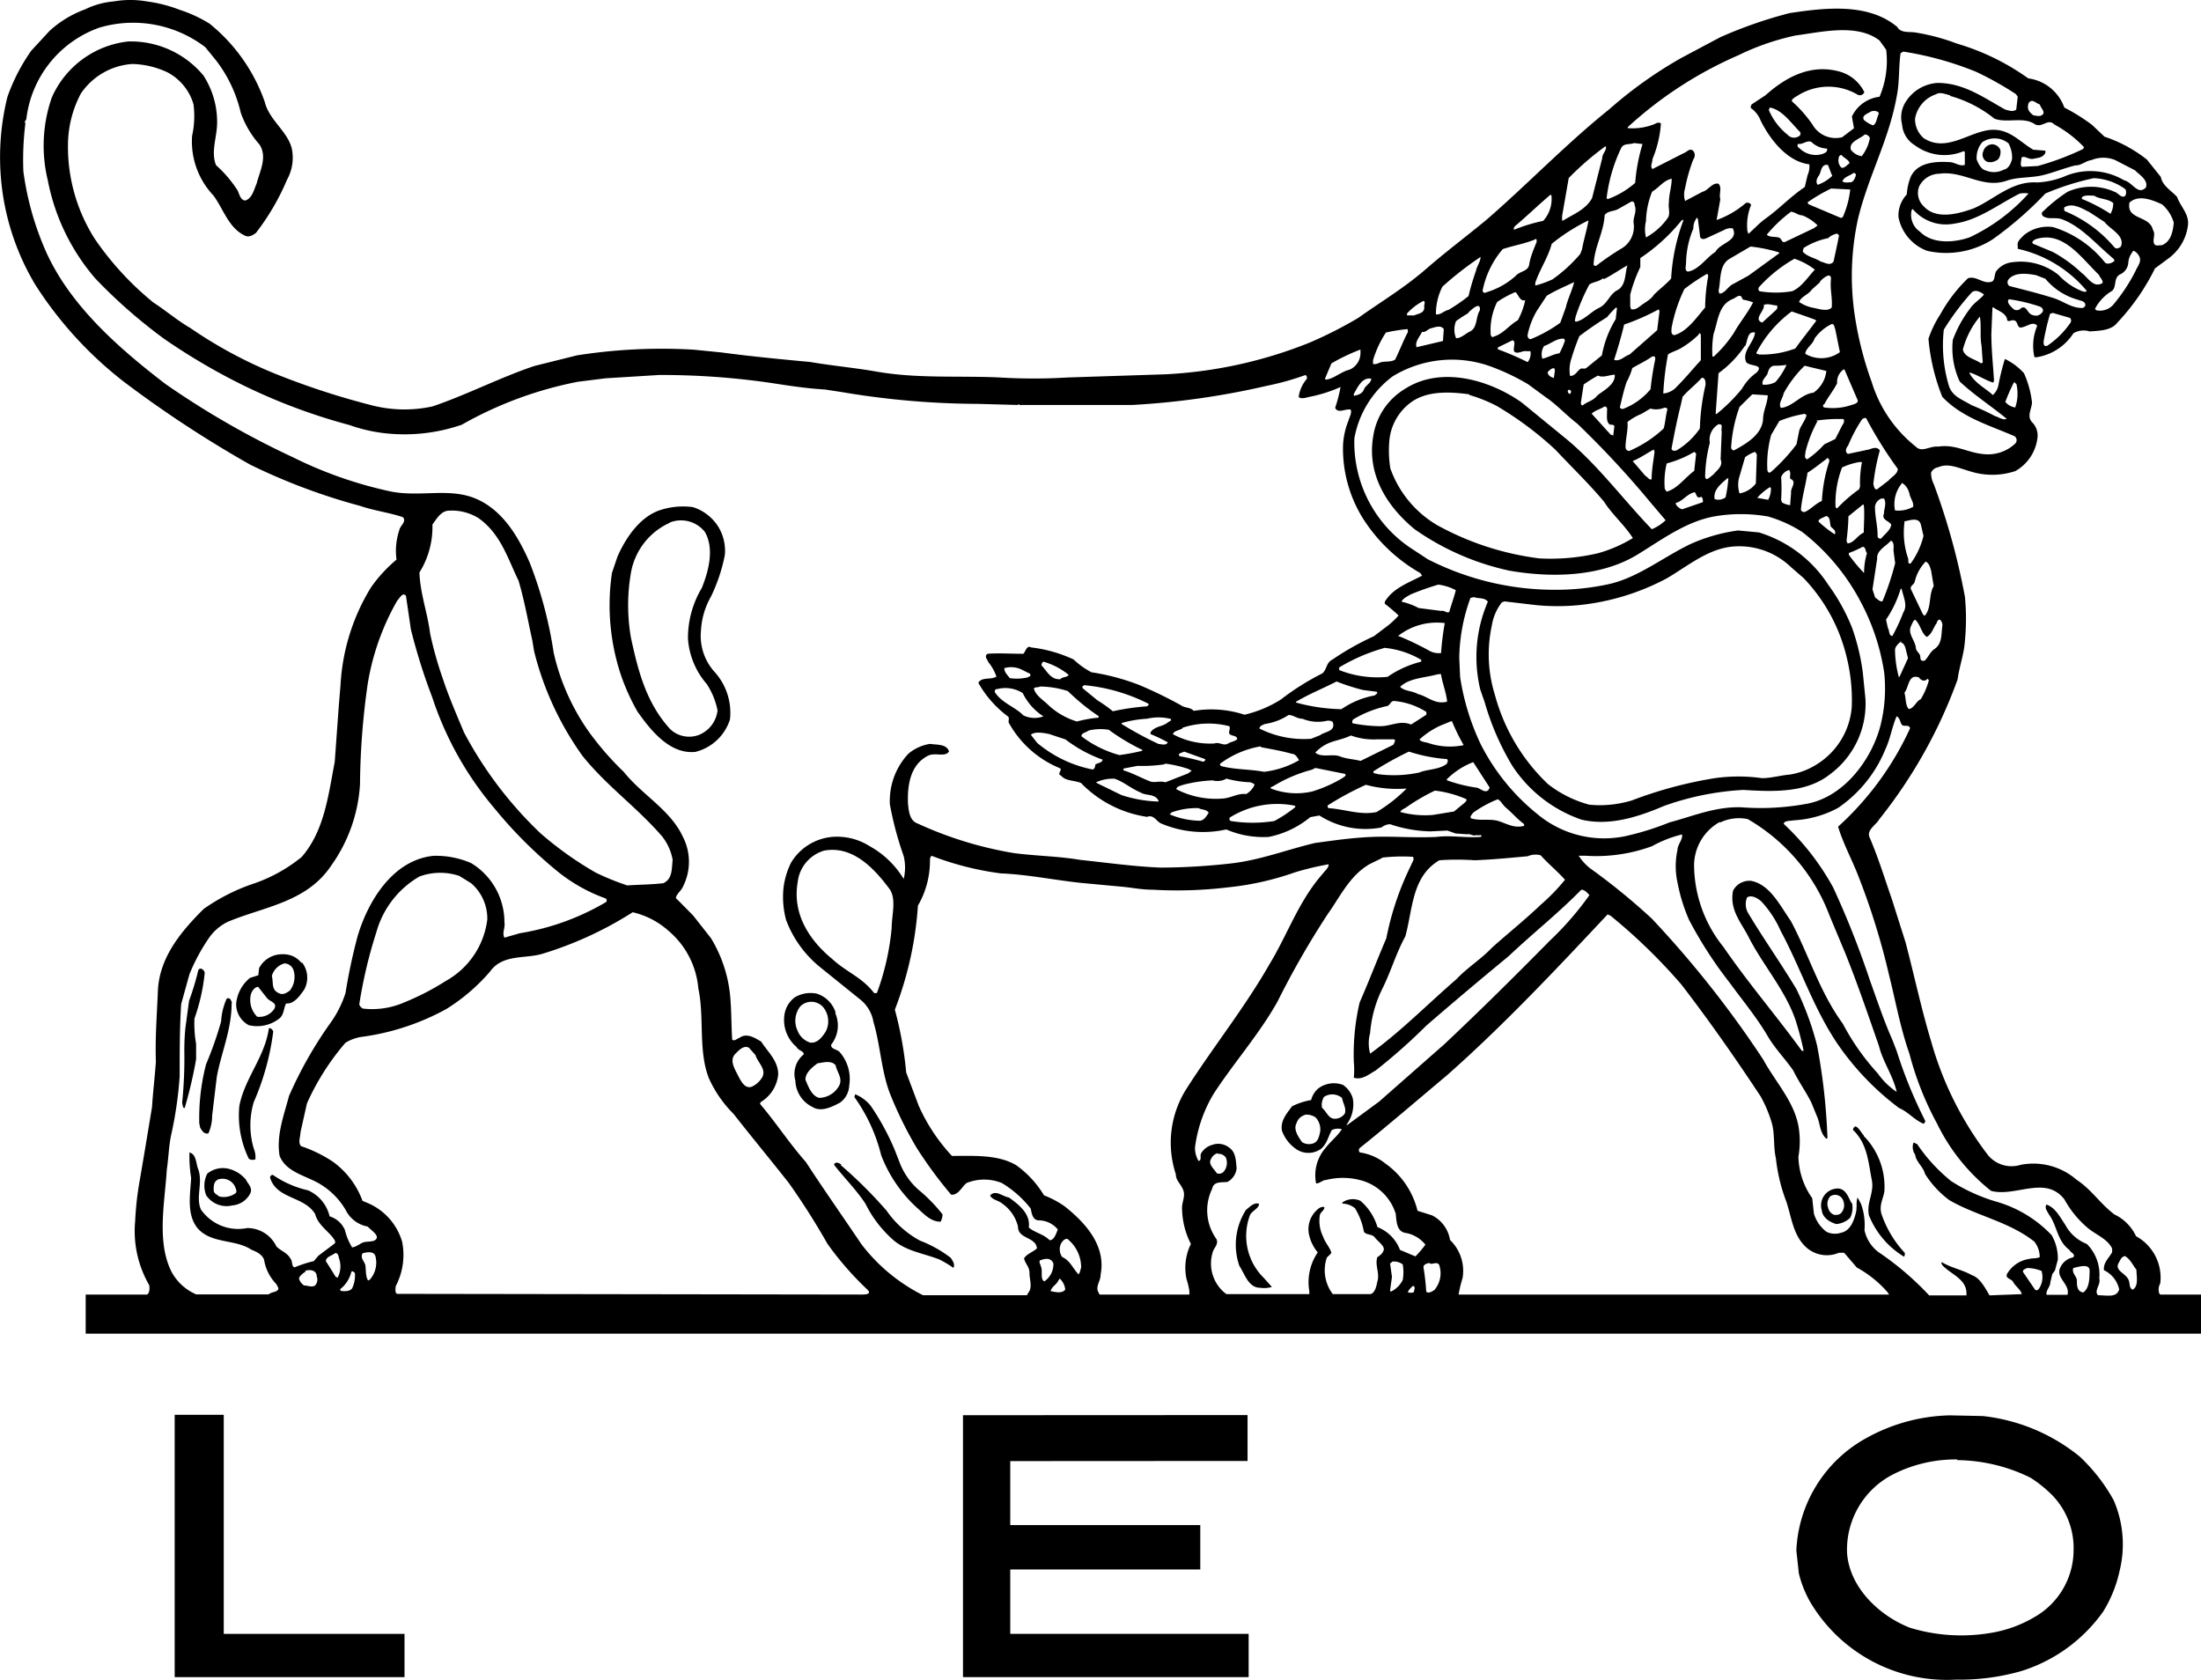 <svg xmlns="http://www.w3.org/2000/svg" class="logo-short" viewBox="0 0 159.26 121.53"><g id="Layer_2" data-name="Layer 2"><g id="Layer_1-2" data-name="Layer 1"><path d="M147.78,6.6c0,.06-.06,0-.06,0l.06-.14c0,.07.07.14,0,.14"/><path d="M144.74,10.84c.06.33-.07.72-.33.79a.79.79,0,0,1-.66.06.57.57,0,0,1-.25-.72.7.7,0,0,1,.65-.53.66.66,0,0,1,.59.4"/><path d="M52,38.15a3.36,3.36,0,0,1,.45,2,12.38,12.38,0,0,1-1,3,5.59,5.59,0,0,0-.73,2.48,3.89,3.89,0,0,0,1,3,4.4,4.4,0,0,1,1.1,3.42,3.51,3.51,0,0,1-2.51,2.35c-1.84.18-3.2-1.53-4.18-2.91a15.74,15.74,0,0,1-1.17-2.56,16,16,0,0,1-.68-7.48l.4-1.18c.6-1.37,1.66-2.94,3.17-3.39a5.33,5.33,0,0,1,2.29-.19A3.38,3.38,0,0,1,52,38.15m-3.51-.34a4.89,4.89,0,0,0-2.84,3.65,13.77,13.77,0,0,0,0,4.66c.51,2.36,1.09,4.72,2.85,6.64a2,2,0,0,0,2.1.4,2.18,2.18,0,0,0,1.32-1.76,5.36,5.36,0,0,0-.78-1.91,5.58,5.58,0,0,1-1.36-3.28,7.06,7.06,0,0,1,1-3.67c.47-1.17.94-2.82.22-4.06a2.2,2.2,0,0,0-2.55-.67"/><path d="M14.81,70.42a14,14,0,0,1-.74,3.27,8.46,8.46,0,0,0,.12,1.84v1.11a32.87,32.87,0,0,1-.81,3.47c0,.07-.06.07-.13,0l-.07-.32a31.77,31.77,0,0,0,.16-3.55,16.71,16.71,0,0,1,.07-1.83l.27-2a19.9,19.9,0,0,0,.67-2.22c.13-.26.46,0,.46.2"/><path d="M21.83,69.6a1.8,1.8,0,0,1,.18,2c-.33.46-.72,1.05-1.31,1-.2.4-.14.85-.53,1.12a2.59,2.59,0,0,1-2.17.45,1.71,1.71,0,0,1-.91-1.58,2.73,2.73,0,0,1,1-1.84l.6-.19.06-.52a1.88,1.88,0,0,1,1.72-1,1.64,1.64,0,0,1,1.37.66m-1.25,0a1.31,1.31,0,0,0-.92.91c.13.47-.07,1,.52,1.25.26.14.52,0,.78-.19a1.62,1.62,0,0,0,.28-1.44.72.72,0,0,0-.66-.53m-1.91,1.7c-.26,0-.46.32-.52.52a1.71,1.71,0,0,0,.45,1.64A1.29,1.29,0,0,0,19.84,73c.27-.46-.32-.53-.52-.79Z"/><path d="M16.76,72.59c0,1.9-.74,3.54-1.07,5.3l-.34,2.82A3.17,3.17,0,0,1,15.08,82c-.33.07-.46-.2-.59-.4l-.07-.32A15.43,15.43,0,0,1,14.91,77,25.83,25.83,0,0,0,16,73.9a4.59,4.59,0,0,1,.4-1.64c.2-.13.33.07.39.33"/><path d="M19.77,74.64a18.53,18.53,0,0,1-1.41,5.1,5.88,5.88,0,0,0,0,3.35,1.66,1.66,0,0,1,.12.79c-.19.06-.45.06-.52-.14A7.14,7.14,0,0,1,17.32,80c.4-2,1.79-3.46,2.12-5.5,0-.26.33,0,.33.14"/><path d="M60.43,73.28a2.23,2.23,0,0,1-.28,2.29c-.07.33.39.33.59.53a2.94,2.94,0,0,1,.71,2.43,1.61,1.61,0,0,1-.66,1.24c-.6.32-1.38.71-2,.32a2.2,2.2,0,0,1-1.24-1.91,1.82,1.82,0,0,1,.61-1.9c0-.26-.4-.26-.52-.53a2.55,2.55,0,0,1-.85-2.49,1.9,1.9,0,0,1,.73-1.11,2.23,2.23,0,0,1,1.58-.26,2.09,2.09,0,0,1,1.37,1.39m-2.56-.47a1.68,1.68,0,0,0-.2,1.76,1.45,1.45,0,0,0,.91.86c.52.07.86-.39,1.12-.78a1.62,1.62,0,0,0-.12-1.71,1.13,1.13,0,0,0-1.71-.13m1.23,4.13c-.34.26-.86.65-.86,1.17.19.47.45,1.19,1,1.32a1.69,1.69,0,0,0,1.45-.9c.26-.53-.19-1-.26-1.45-.32-.4-.92-.2-1.37-.14"/><path d="M63,80a17.73,17.73,0,0,1,1.75,3.22l.39,1a5,5,0,0,0,1.49,2,11.52,11.52,0,0,1,1.57,1.64,1.18,1.18,0,0,1-.14.53c-.71,0-1.17-.53-1.7-1a10,10,0,0,1-2.6-3.81,12.25,12.25,0,0,0-1.94-4.21l.06-.2A2.79,2.79,0,0,1,63,80"/><path d="M134.86,82.19a5.23,5.23,0,0,1,1.49,4c-.07.52-.4,1-.21,1.64a7.78,7.78,0,0,0,1.69,2.82c0,.13,0,.2-.06.27a6.17,6.17,0,0,1-2.54-3c-.19-.91.4-1.63.21-2.55-.26-1.32-.32-2.63-1.36-3.62a.28.28,0,0,1,.19-.26c.27.14.4.46.59.66"/><path d="M60.83,84.29a32.34,32.34,0,0,1,3.32,3.3,7,7,0,0,0,2.42,2.17A8.83,8.83,0,0,1,68.79,91c.13.2.33.46.2.73a8.74,8.74,0,0,0-1-.6c-1.18-.47-2.49-.6-3.47-1.52a8.51,8.51,0,0,1-1.89-2.51c-.65-1-1.56-1.9-2.28-2.83.07-.26.4-.13.53,0"/><path d="M17.81,85.38c.13.27.46.53.32.92a1.6,1.6,0,0,1-1.31.91,1.78,1.78,0,0,1-1.9-.73A1.91,1.91,0,0,1,15,84.91a1.79,1.79,0,0,1,1.65-.32,2.36,2.36,0,0,1,1.17.79m-2.1,0c-.26.13-.26.46-.26.72s.26.33.39.46A1.44,1.44,0,0,0,17,86.36c.2-.13.07-.33,0-.52a1,1,0,0,0-1.31-.47"/><path d="M134,87a1.62,1.62,0,0,1-.13,1.11,1.65,1.65,0,0,1-1,.45c-.46-.13-1-.46-1.05-1A1.22,1.22,0,0,1,132.81,86c.72-.12.92.6,1.17,1.06m-1.57-.47a.79.79,0,0,0-.13.79.71.71,0,0,0,.45.52c.2,0,.4,0,.53-.19a.83.83,0,0,0,.13-.79.62.62,0,0,0-1-.33"/><path d="M91.1,87.14c-.06.33-.52.46-.66.79a4.26,4.26,0,0,0,1,4.52l.59.66a2,2,0,0,1-.85.06c-.85,0-1.11-1-1.5-1.58a4.67,4.67,0,0,1,.48-4.06c.27-.2.53-.53.92-.45Z"/><path d="M159.26,96.49H6.2V93.66h4.45c.2-.13.19-.58.13-.71a7.8,7.8,0,0,1-1-4.6,22.34,22.34,0,0,1,.34-3l.34-2L11,80.1c.07-1.11.2-2.16.28-3.28-.06-1.77.08-3.47.15-5.24.15-2.36,1.67-4.19,3.31-5.82A14.18,14.18,0,0,1,18.14,64a11.26,11.26,0,0,0,3.69-2c1.64-1.89,1.92-4.44,2.39-6.87l.29-4,.13-1.57a15,15,0,0,1,2.21-7.07,10.3,10.3,0,0,1,1.84-2,4.76,4.76,0,0,1,.21-2.16c.07-.32.53-.58.26-.91-1-.34-2.09-.47-3.07-.81a43.87,43.87,0,0,1-8-3,82.55,82.55,0,0,1-9.14-6,27.87,27.87,0,0,1-6.39-7A17.9,17.9,0,0,1,.24,14.28,18.11,18.11,0,0,1,.54,7,13.74,13.74,0,0,1,2.26,3.67L3.58,2.24A7.71,7.71,0,0,1,6.15.68,5.85,5.85,0,0,1,8.25.1a6.92,6.92,0,0,1,2.36,0A10.33,10.33,0,0,1,13,.71a9.8,9.8,0,0,1,2.16,1,12.62,12.62,0,0,1,4,5.67c.32,1.31,1.63,2.1,1.95,3.35A3.27,3.27,0,0,1,20.77,13a17.25,17.25,0,0,1-2.25,3.85c-.26.2-.53.33-.79.2-1.18-.54-1.56-1.92-2.28-2.9A5.68,5.68,0,0,1,13.9,9.83,6.56,6.56,0,0,0,14,7.54a3.82,3.82,0,0,0-1.89-2.31,6.25,6.25,0,0,0-2.55-.6A4.88,4.88,0,0,0,5.85,6.77a8,8,0,0,0-.93,3.6,12.41,12.41,0,0,0,1.93,6.9,21.79,21.79,0,0,0,4.24,4.61c.91.59,1.76,1.32,2.68,1.85a32.19,32.19,0,0,0,6.47,3.44,55.45,55.45,0,0,0,6.61,2.14,9.47,9.47,0,0,0,4.46.09c2.49-.85,4.86-2.08,7.35-2.92l3.09-.77a39.41,39.41,0,0,1,8.46-.41l2,.2c2.09.28,4.26.49,6.42.69,1.57.27,3.14.41,4.71.68,3,.54,6,.3,9,.44a40.38,40.38,0,0,0,4.92,0l7.08-.23a32.21,32.21,0,0,0,10.44-2.3A29.81,29.81,0,0,0,98.28,23c1.64-1.17,3.29-2.14,4.87-3.51s3-2.42,4.41-3.59c3-2.6,5.74-5.47,8.89-8a30.78,30.78,0,0,1,5.21-3.71l2.82-1.5a32.34,32.34,0,0,1,5-1.74c2.56-.39,5.71-.76,7.8,1,.26.46.85.33,1.31.4a15.34,15.34,0,0,1,3,.8,17.24,17.24,0,0,1,5.17,2.52,3.22,3.22,0,0,1,2.61,2.11,14.2,14.2,0,0,1,2,1.25l.91.86a10,10,0,0,1,3.07,1.66l1,1.25c.13.66.78,1,1.18,1.45.25.72.91,1.25.78,2.1a3.5,3.5,0,0,1-1.33,2.29l-1.05.78a16,16,0,0,1-2.72,3.92c-.45.59-1.31.58-2,.64a1.46,1.46,0,0,0-1.18.13,3.88,3.88,0,0,1-2.77,1.75l-.06-.06a3.69,3.69,0,0,1,.21-2.23c-.33-.39-.79.13-1.25.13-.26-.13-.13-.53-.52-.53-.13,0-.33.13-.4,0-.06-.53-.65-.66-1-.93h-.07l-.08,1.9c0,1.12.12,2.24.19,3.35a.22.22,0,0,1-.07.19c-.59-.19-1.18-.59-1.7-.73V27c.39.73,1.11,1.05,1.69,1.58a1.28,1.28,0,0,0,.4-.71,17.57,17.57,0,0,1,.47-1.9A4.45,4.45,0,0,1,146.45,27a7.08,7.08,0,0,1,.58,2.1c0,.46-.4,1,0,1.44a1.35,1.35,0,0,1,.39,1.19,3.19,3.19,0,0,1-1.59,2.35,5.29,5.29,0,0,1-3.34,0c-.72-.2-1.51-.6-2.23-.28a.7.7,0,0,0-.53.39,1.81,1.81,0,0,0,.2.85,49.29,49.29,0,0,1,2.25,8.15,16.4,16.4,0,0,1,0,3.14c-.06,1-.4,1.84-.53,2.82A35.58,35.58,0,0,1,136,59.25c-.27.46-.93.78-.73,1.31.65,1.51,1.1,3,1.61,4.46l1,3.15c.64,2.43,1.15,4.86,1.87,7.23a24.31,24.31,0,0,0,4.08,8.15,2.2,2.2,0,0,0,2.36.73,4.76,4.76,0,0,1,4.06,1.07c1.11.73,1.69,1.72,2.74,2.51a3.3,3.3,0,0,1,1.57,1.58,3.41,3.41,0,0,1,1.75,3.42.89.89,0,0,0-.07.72l.07.08h3ZM136,2.93c-1.63-1.25-4.19-.61-6.09-.36A18,18,0,0,0,125.78,4a28.73,28.73,0,0,0-8,5.2v.07a4.24,4.24,0,0,0,2-.32c.07-.06.33-.13.4,0a8.14,8.14,0,0,1-.61,2.56c0,.26-.19.52,0,.72l2.3-1.17c.2-.06.4-.39.66-.13a.49.49,0,0,1,0,.59,11.84,11.84,0,0,0-.6,2.1,1.52,1.52,0,0,0,0,.92l1.25-.66c.46-.12.72-.71,1.18-.58.26.33,0,.72.12,1.12l-.27,1.5a6.71,6.71,0,0,0,2.11-1.23.31.31,0,0,1,.39.13,3.84,3.84,0,0,0-.27,1.9l.07.2c.39-.33.78-.78,1.25-1.11,1-.72,1.77-1.56,2.83-2.28l.2-.85a1.55,1.55,0,0,0,.13-.79c-1.63-.2-2.87-1.85-3.52-3.16a2,2,0,0,0-.72-.92.45.45,0,0,1,.07-.26l1-.66c1.38-1.23,3.16-2.27,5.25-1.74a2.83,2.83,0,0,1,1.9,1.52.35.35,0,0,1-.47.19,4.15,4.15,0,0,0-4.26,0c-.19.13-.52.26-.52.46A9.44,9.44,0,0,1,131.14,9a1.93,1.93,0,0,0,2.15.93l.86-.65L134,8.43A2.54,2.54,0,0,1,136,7a6.62,6.62,0,0,0,.48-3.4ZM14.85,3.41A8.6,8.6,0,0,0,7.19,2,8,8,0,0,0,1.91,8.58c0,.14-.2.2-.07.33a21.34,21.34,0,0,0-.15,3.48,21.25,21.25,0,0,0,1.48,5.45c1.69,4.07,5.28,7.24,8.8,9.94a61.79,61.79,0,0,0,9.22,5.3,30,30,0,0,0,7,2.46c2.16.47,4.33-.3,6.29.56s3.07,2.83,3.85,4.61a30.07,30.07,0,0,1,1.73,6.5A16,16,0,0,0,42.65,53a21.38,21.38,0,0,0,2.48,2.84c1.37,1.71,3.4,2.76,4.3,4.74a3.94,3.94,0,0,1,0,3.54c-.13.33-.46.52-.53.85l1.24,1.25,1.3,1.65a9.84,9.84,0,0,1,1.42,4.52c.07.93.06,1.91.12,2.83.19.13.33-.07.52-.13.53-.39,1.12,0,1.58.27.45.72,1.23,1.38,1.23,2.37a2.62,2.62,0,0,1-1.26,2l-.06.13c1.17,1.38,2.15,2.89,3.32,4.21,1.3,2,2.67,3.94,4,5.92a12.81,12.81,0,0,0,4.48,3.72h7.51l.19-.31c.19-.39,0-.85,0-1.31s-.32-.66-.39-1.05c.2-.33.66-.46.93-.72-.07-.85-1.38-.66-1.37-1.58a2.84,2.84,0,0,0-1.11-1.64c-.32-.27-.72-.27-.91-.6.39-.46.91.07,1.37.14.72.52,1.57,1.18,1.43,2.17.46.39,1.05.46,1.51.92.32,0,.46-.45.59-.78a1.81,1.81,0,0,0-1.37-.66c-.46,0-.52-.53-.59-.85a7.65,7.65,0,0,0-2.09-1.85,3.41,3.41,0,0,0-2.55,0c-.33.25-.6.91-1.12.84A30.54,30.54,0,0,1,66.3,83a28.15,28.15,0,0,1-1.88-3.82c-.65-1.64-.71-3.54-1.22-5.25a2.64,2.64,0,0,0-.91-1.58l-2.94-2.37a8,8,0,0,1-2.47-3.42,6.41,6.41,0,0,1-.19-2.3,5.7,5.7,0,0,1,.54-1.83,3.87,3.87,0,0,1,3.68-1.88,4.36,4.36,0,0,1,2,.66,6.66,6.66,0,0,1,2.48,2.38,3.54,3.54,0,0,0,0-1.65,24.41,24.41,0,0,1-1-3.74,5,5,0,0,1,1.33-3.66,3.15,3.15,0,0,1,1.58-.72c.52.08,1.18,0,1.37.54-.26.45-1,.06-1.51.31-1.31.66-1.51,2.16-1.46,3.47.06.6.13,1.25.72,1.45a27.3,27.3,0,0,0,6.94,2.13c1.57.21,3.2.22,4.78.49,2,.21,3.87.48,5.83.56a46.34,46.34,0,0,0,5.18-.31c2.1-.25,4-1,6-1.47,1.38-.19,2.69-.38,4.13-.44s3.09.08,4.66,0c1-.13,2.1.08,3.21,0l.07-.12h-.46c-.19.07-.39-.13-.59-.07l-.85-.06-.59-.21-1.25.06a9.79,9.79,0,0,1-2.75-.47c-.26-.13-.59.06-.79.19A6.17,6.17,0,0,1,95.47,59l-.66.12a6.85,6.85,0,0,1-3,1.43,6.77,6.77,0,0,1-3.08-.54A7.72,7.72,0,0,1,84,59.57c-.32-.14-.52-.66-1-.47a8.37,8.37,0,0,1-4.78-2.45c-.46-.2-1.12-.13-1.44-.53-.33-.13.07-.33-.06-.53A7.42,7.42,0,0,1,73,52.3c-.07-.13.07-.33-.06-.46a7.76,7.76,0,0,1-2.15-2.44c.26-.45.91-.19,1.31-.45a3.41,3.41,0,0,0-.59-1.05c-.06-.2-.32-.4-.06-.6.85-.06,1.64,0,2.49,0,.13.06.2-.13.27-.26s.2-.33.39-.2a10,10,0,0,1,3.08.87,5.74,5.74,0,0,0,1.3.93,16.11,16.11,0,0,1,3.48.93,31.76,31.76,0,0,1,3,1.46c.27.2.66.13.92.4a7.72,7.72,0,0,1,3.67.28,8.6,8.6,0,0,0,2.63-1.1,18.44,18.44,0,0,1,3-1.89c.33-.26.27-.78.73-1a20.1,20.1,0,0,1,3-1.69l.86-.65a5.76,5.76,0,0,0,.93-.85,12.16,12.16,0,0,0-1-.85v-.14c.6-1,1.72-1.37,2.7-1.89l-.13-.19a11.85,11.85,0,0,1-4.11-3.89,9.54,9.54,0,0,1-1.48-5.39,5.57,5.57,0,0,1,.4-1.77c.07-.25.27-.58.14-.78-.39-.07-.92.32-1.11-.13A10.61,10.61,0,0,0,97,28a10.36,10.36,0,0,1-2.24.71c-.26.06-.65.19-.79,0a2.51,2.51,0,0,1,.6-1.31c0-.06,0-.26-.13-.26a19.39,19.39,0,0,1-2.76.77,56.92,56.92,0,0,1-9.77,1.39l-8,0c-.13.06-.2-.13-.26,0l-2.89-.08a60.08,60.08,0,0,1-9.77-.84l-1.3-.2c-1.38-.08-2.63-.28-3.94-.48a54.72,54.72,0,0,0-8.06-.57l-3.87.24-2,.25a27.7,27.7,0,0,0-8.41,3.11,12.73,12.73,0,0,1-5.51.62,11.47,11.47,0,0,1-2.62-.6,42.18,42.18,0,0,1-8.83-3.46,45.46,45.46,0,0,1-4.58-2.78A37.61,37.61,0,0,1,6.9,20.15a15.27,15.27,0,0,1-3.44-7.1,10.59,10.59,0,0,1,.29-6A6.86,6.86,0,0,1,9.28,3a6.83,6.83,0,0,1,5.43,2.45,6.15,6.15,0,0,1,1,3.42c0,1.05-.47,2.09-.08,3.08a8.81,8.81,0,0,1,1.57,1.84c.12.26.19.66.52.72.52-.12.65-.78.85-1.23.21-.86.8-1.9.21-2.82a6.9,6.9,0,0,1-1.36-2.31,9.83,9.83,0,0,0-1.81-3.81Zm122.87.32-.2.12c-.14,1-.07,2.1-.27,3.08-.55,3.15-2.07,5.83-2.81,8.91a19.36,19.36,0,0,0-.23,7,24.94,24.94,0,0,0,1.22,4.79,9.51,9.51,0,0,0,3.19,4.68c.45.46,1-.06,1.64,0,1.24-.19,2.16.47,3.34.55a2.86,2.86,0,0,0,2.23-.78.35.35,0,0,0-.06-.52c-1.83-.8-3.8-1.34-5.23-2.85a14.72,14.72,0,0,1-1-4.2,7.65,7.65,0,0,1,.86-1.77,10.9,10.9,0,0,1,2-2.61c.59-.19,1.05.4,1.64.27.39-.06.2-.59.46-.85a1.66,1.66,0,0,1,1.12-.58,4.37,4.37,0,0,1,3.34.93,4.66,4.66,0,0,0,1.76,1.19c.06,0,.26.07.26-.06A9.07,9.07,0,0,0,146,18L146,17.8c-.07-.33.2-.53.45-.79a2.73,2.73,0,0,1,2.11-.58A7.72,7.72,0,0,1,152.32,19c.14.13.4.07.6-.06s-.07-.26-.2-.4c-1.17-1-2.22-2.23-3.59-2.7-.46-.13-.92.06-1.31-.21-.07-.06-.13-.26,0-.32a11.39,11.39,0,0,1,1.78-1.43,4.14,4.14,0,0,1,3.41,0c.26.07.52.53.78.27a.53.53,0,0,0,0-.46,4.17,4.17,0,0,0-2.29-.8A19.2,19.2,0,0,0,148,14a26.18,26.18,0,0,1-3.82,3.32,6.26,6.26,0,0,1-4.73.83,3.27,3.27,0,0,1-2.08-2.44,2.22,2.22,0,0,1,.6-1.64,4.32,4.32,0,0,1,.27-1.24c.46-1.05,1.71-1.17,2.82-1.1.39,0,.72.33,1.11.2V11l-.07-.07a3.57,3.57,0,0,1-3.53-.41A1.93,1.93,0,0,1,137.63,9a2.06,2.06,0,0,1,.27-1.64A2.93,2.93,0,0,1,140.2,6c1.9,0,3.33,1.06,4.9,1.93.27.06.53.19.79,0L146,7l-.13-.19A23.83,23.83,0,0,0,143,5.2a23.54,23.54,0,0,0-5.3-1.47m3.39,3.16c-.32-.07-.72-.26-1-.07a2.27,2.27,0,0,0-1.52,1.76A1.82,1.82,0,0,0,139.2,10c1.56,1,3.08-.31,4.59-.57s2.29.8,3.33,1.4l.86.07c.06.06,0,.2,0,.2-.2.32-.53.32-.86.39s-.66-.27-.85-.08c0,.2-.14.6.06.66l1.12-.06a19.67,19.67,0,0,0,3.28-1.23l.07-.13A8.68,8.68,0,0,0,148.64,9c-.45-.46-.85.26-1.38,0-.84-.59-2-.07-2.94-.41a8.92,8.92,0,0,0-3.21-1.65m5.9.36a.32.32,0,0,0-.26.32c-.07.33.13.53.39.73.19,0,.45.13.66-.06s-.13-.46-.2-.73c-.2-.06-.39-.26-.59-.26m-18.89.49c-.12,0-.12.13-.12.2a4.62,4.62,0,0,0,1.36,1.77.61.61,0,0,0,.72.14c.2-.07.27-.26.13-.39-.65-.66-1.23-1.52-2.09-1.72m7.22.3c-.2.13-.66.26-.47.59a2.17,2.17,0,0,0,.66.39c.26-.13.26-.52.39-.78s-.39-.33-.58-.2m-.41,1.64c-.33.32-1.18.52-1,1.11a1.21,1.21,0,0,0,.78.46,3,3,0,0,0,.59-1.31.39.39,0,0,0-.39-.26m8.52.56a1.73,1.73,0,0,0-.4,1.25c.13.33.33.72.65.79a1.53,1.53,0,0,0,1.32-.06c.33-.06.52-.45.59-.78a2.13,2.13,0,0,0-.26-1.12,1.59,1.59,0,0,0-1.9-.08m-12.32,0c-.33-.2-.66.19-1,.12-.14.2.06.27.19.4a1.66,1.66,0,0,0,1.57.33c.14-.06.39-.13.33-.39a1.69,1.69,0,0,1-1.11-.46m-12.85.06c-.33.13-.72,0-.92.33a11.53,11.53,0,0,0-1.07,3.66l.07.07a6.23,6.23,0,0,0,2-1.18,13,13,0,0,1,.53-2.81Zm-2.1.25a21.3,21.3,0,0,0-2.63,2.28l-.48,2.75v.33h.07c.71-.45,1.64-.78,2.1-1.63l.73-2.87c0-.34.34-.59.27-.86Zm17.11.61a.21.21,0,0,0-.2.2.74.74,0,0,0,.19.72c.2.07.4-.19.59-.32-.05-.26-.45-.4-.58-.6m19.8.37a2.25,2.25,0,0,0-1.71,0c-.46.07-.72.39-1.18.39-.79.19-1.57.52-2.37.71s-1.76.12-2.55.38c-1.78.64-3.15-.74-4.92-.49a1.65,1.65,0,0,0-1.45.91,1.32,1.32,0,0,0,.33,1.45c.91,1,2.55.53,3.6.15,1.51-.65,2.76-2,4.6-1.88a6,6,0,0,0,2.16-.51,4.79,4.79,0,0,1,4.13.35c.6.13,1,1.12,1.58.53.2-.53-.46-.92-.79-1.25Zm-20.79.35c-.52-.07-.46.52-.66.79s-.2.52-.07.65a2.92,2.92,0,0,0,1.05-.65c-.13-.26-.19-.52-.32-.79m1.83.6c-.26.2-.65.26-.78.59.19.13.38.07.58.07s.33-.26.4-.52c0-.07-.07-.2-.2-.14m-14.56,1.37A6.11,6.11,0,0,0,119.1,16a2.48,2.48,0,0,0,0,1.18,4.75,4.75,0,0,0,1.59-1.43c.19-.33,0-.73.07-1.12,0-.59.2-1.11.2-1.7-.59.12-.92.65-1.38.91m12.92-.2a12.12,12.12,0,0,0-1.71,1l.06.13,2.36,1,.13-.06a6.81,6.81,0,0,0,.54-2Zm13.7.34c-1.58.77-3,1.95-4.8,2.2a3.13,3.13,0,0,1-3-1.06l-.07.06a1.47,1.47,0,0,0,.59,1.58c.91.92,2.49.8,3.6.41A13.31,13.31,0,0,0,146.78,14a1.67,1.67,0,0,0-.59,0m5.38.16c-.33,0-.73-.08-.93.12,0,.07,0,.14.07.14a12.2,12.2,0,0,1,2,1.05,1.53,1.53,0,0,0,.2-.78c-.39-.33-1-.27-1.37-.53m-39.34-.08c-.86.72-1.72,1.56-2.58,2.28-.06.07-.12.2-.06.26a12.17,12.17,0,0,1,2.1-.64,2.34,2.34,0,0,0,.6-1.83Zm41.89.55c-.27,1.31,1.44.92,1.69,2,.2.32,0,.59.06.91s.33.2.59.2c.66-.26.8-1,.86-1.63a2.8,2.8,0,0,0-.84-1.32c-.72-.33-1.7-.73-2.36-.14m-36.06-.06-.92.52c-.33.2-.79.13-1,.46-.07,1.24-.73,2.28-.8,3.53,0,.13.06.13.19.13a19,19,0,0,1,1.91-1.3,1.83,1.83,0,0,0,.8-1.76c-.07-.46.26-.85.07-1.32,0-.13-.06-.33-.26-.26m33.17.76c-.52-.26-1.24-.72-1.83-.34,0,.14,0,.27.06.27A9.41,9.41,0,0,1,153,17.9c.13.13.32.07.46-.06.33-.79-.78-1.25-1.18-1.78Zm-21.64,0a10.16,10.16,0,0,0-1.71,1.63c.2.2.59.13.85.2s.2.39.46.33l2.1-1,.27-.2a3.3,3.3,0,0,0-1.11-.73c-.33,0-.52-.26-.86-.26m-6.69.55-.06-.13a1.15,1.15,0,0,0-.27.79A6.63,6.63,0,0,0,122,19c0,.26-.13.58.13.65.79-.12,1.32-1,2-1.43.33-.66,1.7-.78,1.25-1.7a1,1,0,0,0-.65.13l-1.25.58c-.14.06-.33.13-.46-.07Zm-1.17.06a13.29,13.29,0,0,1-3,2.74v.65a10.78,10.78,0,0,0-.73,2v.85l.06.2c.33.07.53-.13.79-.32s.66-.4.86-.72c.39-.4.92-.79,1.25-1.18a14.2,14.2,0,0,1,.88-4.19c0-.13-.13,0-.13,0m-6.76,0a13.65,13.65,0,0,0-2.63,1.68c-.27,1-.86,1.84-1.19,2.82v.2a7.35,7.35,0,0,0,1.25-.45,10.84,10.84,0,0,0,2-1.83l.13-.33c.13-.72.34-1.37.47-2.09m18,.94a1.3,1.3,0,0,0-.66.33,5.22,5.22,0,0,0-1.77.71l-.07.26c.33.39.92.46,1.31.73.33.07.65.33.92,0,.13-.59.27-1.24.4-1.9Zm14.35.41c-.12.06-.32.19-.19.32l1.44.6a10,10,0,0,1,2.09,1.52c.46.33.84,1.12,1.5.73.07-.2-.19-.4-.26-.6-1.3-1.25-2.6-3.22-4.58-2.57m-36.18,0c-.8.33-1.58.45-2.37.71a6.53,6.53,0,0,0-1.46,3,.16.16,0,0,0,.26.13,5.51,5.51,0,0,0,2.11-1.17c.33-.39.92-.32,1-.85s.33-1.11.54-1.63c0-.13,0-.26-.13-.2m15.6.54-1.45.85c-.86.45-.67,1.57-.86,2.35l.06.2c.39,0,.59-.46.92-.65l1.19-.65,2.24-1.63-.07-.06a11.24,11.24,0,0,0-2-.41m27.6.41A1.42,1.42,0,0,0,154,19a1,1,0,0,1-.59.85c-.53.26-.2,1-.66,1.24a3.22,3.22,0,0,0-1.12,1.18c-.07.06,0,.19.13.19a1.28,1.28,0,0,0,1.12-.38,12.51,12.51,0,0,0,1.65-2.49c.13-.32.46-.65.26-1.05-.06-.12-.26-.39-.45-.39m-24.53.59a10.23,10.23,0,0,0-2.5,2,.22.22,0,0,0,0,.33,7.18,7.18,0,0,0,2.36,0c.66-.26,1.12-1,1.65-1.56a4.89,4.89,0,0,0-1.51-.8m-22.68-.12a24,24,0,0,0-2.76,2.15,4.38,4.38,0,0,0-.47,2c.32.07.59-.26.91-.32a11.87,11.87,0,0,0,1.45-1,17.36,17.36,0,0,1,.54-1.83c.06-.33.33-.66.33-1M116,20.13c-.33.27-.73.26-1,.46a14,14,0,0,0-1,2.35c0,.13-.13.33.06.33.59-.13,1.06-.72,1.65-1s.73-.92,1.25-1.24c.72-.32.6-1.24.8-1.83-.59.32-1.12.71-1.71,1m31.28-.29c-.73-.14-1.58-.21-2,.31a.34.34,0,0,0,.06.47c1,.26,2.1.53,3.15.86.72.21,1.31.73,2.09.73a.24.24,0,0,0,.26-.26c-.06-.26-.39-.26-.52-.33A4.67,4.67,0,0,1,148,20.17Zm-15.64.51-.58.52c-.27.39-.8.52-.93.91a2.83,2.83,0,0,0,.92.4c.45.07,1.11.34,1.44,0,.06-.72-.13-1.32-.06-2s-.65-.07-.79.13m-8.17-.57a14.21,14.21,0,0,0-1.64,1.1,11.11,11.11,0,0,0-.93,2.82c0,.19-.07.46.19.52.92-.25,1.58-1.23,2.24-2A12.94,12.94,0,0,1,123.6,20c0-.13-.06-.2-.13-.2m-11.54,1.58-.73,1.11a5.72,5.72,0,0,0-.67,1.76c0,.2.13.33.27.27a9.9,9.9,0,0,0,2.1-1.17l.4-1.11c.13-.59.47-1.25.6-1.83-.66.32-1.31.58-2,1m30.75-.23a18.24,18.24,0,0,0-2,2.67,10.23,10.23,0,0,0,.37,4.07c.26.79,1,1,1.63,1.39a18.46,18.46,0,0,1,1.7.79c.26.07.59.33.85.2-1.11-.92-2.35-1.71-3.4-2.7a5.72,5.72,0,0,1-.5-3,8.62,8.62,0,0,1,1.26-2.29c.26-.39.72-.65,1-1-.26-.2-.65-.4-.91-.13m-33-.05a7.57,7.57,0,0,0-1.32.72,4.56,4.56,0,0,0-.47,2.29c0,.13.06.33.26.2.65-.19,1.12-.85,1.71-1.17a5.53,5.53,0,0,0,.53-1.44h-.19c-.27-.13-.33-.46-.52-.6m16.32.29c-.2-.07-.4.12-.53.19-1.11.39-1.12,1.63-1.45,2.55a7,7,0,0,0-.08,1.64H124a9.11,9.11,0,0,0,1.45-1.7c.4-.72,1-1.44,1.4-2.22a3.31,3.31,0,0,0-.73-.2Zm19.4.23-.06.06c-.07.26.19.46.39.66a.4.4,0,0,0,.52-.06c.4-.27.46.33.79.46s.52.07.72-.12.06-.4-.13-.47a12.3,12.3,0,0,0-2.23-.53M103,21.77a4.14,4.14,0,0,0-1.19.91v.14h.52c.27-.14.73-.13.73-.59-.06-.13.13-.4-.06-.46m24.64.33c0,.45-.78,1-.13,1.24l1-.91a.28.28,0,0,0,.07-.33c-.33,0-.72-.2-1,0m-21.31.54a9.55,9.55,0,0,0-.91.59,1.61,1.61,0,0,0,0,1.24c.33,0,.6-.26.93-.45.65-.26.46-1.05.79-1.57.07-.72-.66,0-.86.19M117,22.3l-.06-.06a7.13,7.13,0,0,0-.66.71,24.19,24.19,0,0,0-2,1.37,16.42,16.42,0,0,0-.6,1.7,2.5,2.5,0,0,0-.07,1.18c.33,0,.46-.26.66-.45s.33,0,.52-.13l1.12-.91a7.58,7.58,0,0,1,1-2.62Zm3.08.22-.06-.14a15.94,15.94,0,0,1-2.5,1.1c-.2.85-.47,1.77-.73,2.56.45.13.72-.26,1.12-.39l2-1.76Zm9.58,0a8.74,8.74,0,0,0-2.57,3c0,.13.13.07.19.13a6.89,6.89,0,0,0,2.63-.44c.46-.65,1-1.31,1.51-2l-.06-.07c-.52-.2-1.11-.4-1.7-.6m18.88.1-.2.06a18.92,18.92,0,0,0-.47,2c0,.2,0,.39.26.32a6.33,6.33,0,0,0,1.65-1.62.29.29,0,0,0,0-.4Zm-5.31.3a6.1,6.1,0,0,0-1.2,2.35c.13.59.86.66,1.31,1l.13-.06L143.38,25c-.13-.65,0-1.43-.12-2.09m-10.71.53a3.21,3.21,0,0,0-1.25,1.05c-.14.46-.66.71-.67,1.11a2.29,2.29,0,0,0,2.5-.12l-.33-1.64c-.06-.13-.06-.4-.25-.4m-29,.31c-.25.06-.39.32-.65.26-.2.39-.53.72-.4,1.11l1.91-.45.06-.85c-.19-.33-.65-.14-.92-.07m-1.7.06a12.2,12.2,0,0,0-1.57.25,7.64,7.64,0,0,0-.93,2v.27c.2.06.4-.07.6-.13s.78,0,1-.19c.33-.66.6-1.38.93-2ZM126.27,25a7.79,7.79,0,0,1-1.92,2l-.21,2.95h.07a12.24,12.24,0,0,0,1.84-1.83,3.6,3.6,0,0,1,1.06-1.17c.59-.65-.59-.4-.78-.79-.27-.79.59-1.37.66-2.1-.58-.13-.53.66-.72,1m-3.35-.86a6.44,6.44,0,0,1-1.31,1c-.33.19-.66.26-.92.45a21.06,21.06,0,0,0-.34,2.82,1.47,1.47,0,0,0,1-.52c.59-.58,1.12-1.24,1.72-1.89V24.3c0-.07,0-.19-.13-.19m-9.76.4c-.53-.07-1,.39-1.45.52a1.09,1.09,0,0,0-.13.92c.39-.07.78-.33,1.24-.39a6.11,6.11,0,0,0,.4-.92Zm-3.74.11-1.06.52v.13a21.26,21.26,0,0,1,2.16.93,1,1,0,0,0,.2-.79h-.25c-.34-.06-.6.2-.86.07s.14-.79-.19-.86m-11,.67a14.05,14.05,0,0,0-2.1,1l-.47,1.11.07.07c.59-.07,1.11-.59,1.7-.72a1.31,1.31,0,0,0,.8-1.17Zm21.11.5c-.46.33-1,.58-1.44.84a4.67,4.67,0,0,1-.41,1c-.2.59-.33,1.17-.47,1.76-.06.13.07.2.2.2a4.82,4.82,0,0,0,2-1.43,19.92,19.92,0,0,1,.34-2.16c0-.13,0-.27-.2-.2m-9,2a16.21,16.21,0,0,0-2.8-1.32,8.22,8.22,0,0,0-7,.75A7.16,7.16,0,0,0,98,31.71a9.2,9.2,0,0,0,4,7.89l1.31.86a20.14,20.14,0,0,0,9.16,2.21,17.85,17.85,0,0,0,3.81-.38c2.16-.44,4-1.94,6-2.91a12.49,12.49,0,0,1,3.48-1l1.51.14a9.17,9.17,0,0,1,5,3.76,14.18,14.18,0,0,1,1.75,3.16,15.91,15.91,0,0,1,.77,3.22l.19,1.9A6.34,6.34,0,0,1,132.44,56c-1.71,1.37-4.07,1.29-6.3,1.15a20.25,20.25,0,0,0-5.71,1.15c-1.84.78-3.94,1.49-6,1a9.79,9.79,0,0,1-5-3.89,19.06,19.06,0,0,1-2-4.6l-.32-.92a10.08,10.08,0,0,1,.55-6.36c-.26-.33-.72-.2-1-.33l-.26.06a13.06,13.06,0,0,0-.81,4.33l.06,1.38a17.39,17.39,0,0,0,1.48,4.85,15.4,15.4,0,0,0,4.1,5.07,7.53,7.53,0,0,0,6.36,1.61,19.92,19.92,0,0,0,3.21-1c1.71-.45,3.35-1.17,5.25-1.09a18.15,18.15,0,0,0,4.59-.24c2.7-.44,4.74-3.12,5.41-5.61a11,11,0,0,0,.29-3.87,15.83,15.83,0,0,0-1.69-5.12,15.51,15.51,0,0,0-4.23-5.07,9.52,9.52,0,0,0-2.48-1.13,11.31,11.31,0,0,0-3.94,0c-2,.38-3.68,1.62-5.46,2.72-2.63,1.63-6.17,1.74-9.31,1.2a18.84,18.84,0,0,1-6.87-3c-2-1.65-3.46-3.95-3-6.7a4.83,4.83,0,0,1,2.31-3.46c2.63-1.69,6.17-.62,8.45,1l3.07,2.51c2.35,1.9,4.18,4.41,6.33,6.65a3.28,3.28,0,0,0,1-.65l-1.17-1.38a68.43,68.43,0,0,0-5.22-5.61c-.78-.59-1.49-1.38-2.28-1.91Zm17.78-1.34c-.33.06-.4.39-.46.58s-.46.46-.34.79a1.63,1.63,0,0,0,.92-.19,5.15,5.15,0,0,0,.8-1.24,6.24,6.24,0,0,1-.92.06m2.23,0a8.3,8.3,0,0,0-1.52,2c-.07.39-.4.72-.2,1.05.85-.06,1.45-1,2.36-1.1a2.19,2.19,0,0,0,.93-1.57Zm2.88.27h-.06a1.11,1.11,0,0,0-.47,1c-.26.52-.66,1-.92,1.5-.14.06-.14.26.06.26a4.2,4.2,0,0,0,1.9-.19c.2-.06.46-.12.46-.32Zm-21.48.22c.06.26.26.33.45.4l.07-.46c.07-.53-.46-.07-.52.06m3.67.21a10.21,10.21,0,0,0-1.06.66l-.2,1.31c0,.06,0,.2.13.2.33-.27.73-.33,1-.65s1.39-.78,1.32-1.57c-.39,0-.85.26-1.24.05m7.53.18c-.46.52-1,.91-1.38,1.37l-.13.58c-.27,1.06-.47,2.1-.67,3.15,0,.2.26.2.39.13A5.36,5.36,0,0,0,123,31a15.52,15.52,0,0,1,.41-3.15c0-.2,0-.52-.27-.52m22.76.44c-.07,0-.13-.19-.2-.06a13.58,13.58,0,0,0-.6,1.37,1.15,1.15,0,0,0,.72.4,3.09,3.09,0,0,0,.08-1.71m-47.94.73v.14c.27-.06.6-.13.73-.46s.52-.45.53-.78c-.66-.14-1,.65-1.26,1.1m15.55-.3c-.07.06-.07.06-.07.12s.13.27.19.14a.15.15,0,0,0-.12-.26m13.28.33-.92.91a10.39,10.39,0,0,0-.61,2.94.23.23,0,0,0,.2.21c.85-.46,2-1.11,2.11-2.22,0-.66.33-1.18.34-1.77Zm-20.46,0c-1.5-.2-3.21-.28-4.39.7a3.87,3.87,0,0,0-1.4,2.55,8.13,8.13,0,0,0,.06,2.1A7.77,7.77,0,0,0,104,38a20.59,20.59,0,0,0,7.39,2.4,15,15,0,0,0,4.26-.38,10,10,0,0,0,2.5-1.09c-.58-.92-1.5-1.71-2.09-2.64-1.1-1.31-2.34-2.5-3.51-3.75a24.47,24.47,0,0,0-4.25-3.17,10.85,10.85,0,0,0-2-.8m9.79.84c-.26.19-.66.26-.92.52l1.37,1.51.19.07.08-.65c0-.14-.2-.14-.33-.14-.26-.2-.2-.59-.2-.92,0-.13.07-.39-.19-.39m4.33.09a1.53,1.53,0,0,1-1,.06l-.66.39a4.23,4.23,0,0,0-1,.58c.06.59-.14,1.18-.14,1.84a.28.28,0,0,0,.26.26,8.61,8.61,0,0,0,2.5-1.63c.13-.45.14-.92.27-1.37a.14.14,0,0,0-.13-.13m10.07.44a8.48,8.48,0,0,0-1.84.52l-.59,1a7.88,7.88,0,0,0-.28,2.49c0,.13.06.33.26.2a13.21,13.21,0,0,0,1.85-2l.2-1c.13-.39.4-.66.53-1.11Zm4.13.42a11,11,0,0,0-1,1.89c-.13.13-.26.46,0,.59l1.51-.32c.2-.06.59-.25.79.07a15.09,15.09,0,0,0-.47,2.43c.06.19.06.39.26.39l.85-.65c.2-.26.66-.46.66-.84a29.6,29.6,0,0,1-2.27-3.63c-.07-.12-.27,0-.33.07m-3.21.11a9.06,9.06,0,0,0-.87,2.23c0,.19-.13.45.13.53A6.86,6.86,0,0,0,132,32.15l.8-.39.46-.91c.06-.13.26-.33.13-.53a10.43,10.43,0,0,0-2,.12m-7,.23a1.29,1.29,0,0,0-.67,1.37,10.24,10.24,0,0,0-.34,2.49l.07.13c.19,0,.32-.19.52-.32.26-.33.73-.59.53-1.11l.08-2c-.07-.2.13-.58-.19-.52m-4.73,1.81c-.47.26-.93.58-1.39.78l-.13.06.91,1.06c.14.06.27.33.46.26,0-.72.14-1.37.21-2Zm7.34.17a2.43,2.43,0,0,0-.73.39l-.4,1.37a2.05,2.05,0,0,0,0,1.25,1.91,1.91,0,0,0,1.18-.72l.07-2.1Zm-4.4,0a7.78,7.78,0,0,1-2,.84,5.73,5.73,0,0,0-.14,1.84l.13.2c.78-.2,1.31-1,2-1.5l.14-1.25Zm9.57.51c-.46.33-.92.72-1.38,1-.14.92-.4,1.77-.48,2.69a.24.24,0,0,0,.33.13c.4-.19.73-.58,1.19-.78a10.71,10.71,0,0,1,.54-2.88c0-.07-.06-.26-.2-.2m2.36.27a4.94,4.94,0,0,0-1.24.39,7.22,7.22,0,0,0-.48,2.69c0,.13,0,.26.13.26a10.62,10.62,0,0,1,1.58-1.37l.07-.2a7.64,7.64,0,0,1,.14-1.77Zm-5.05.57a.85.85,0,0,0-.6.52,12.82,12.82,0,0,1,0,1.64l.06.19a1.53,1.53,0,0,0,.59.2l.07-.91c-.06-.33.47-.79-.06-1-.06-.2.07-.39-.06-.59M125,34.6c-.46.39-1.06.85-.93,1.51a.85.85,0,0,0,.79-.13,9.15,9.15,0,0,0,.2-1.38Zm12.65.33a2.35,2.35,0,0,0-.53,2,2.22,2.22,0,0,0,1.31-.26c.06-.33-.19-.59-.26-.92s-.26-.65-.52-.79m-9.57.28a3.81,3.81,0,0,0-.93.78l.79.14a1.64,1.64,0,0,0,.2-.85Zm-5.45.37c-.59.13-.85.65-1.38.78,0,.19.26.39.46.46l1.51-.52c0-.13,0-.32-.13-.39-.33.19-.33-.2-.46-.33m13.71.46h-.21a.72.72,0,0,0-.46.59c0,.78.2,1.38.19,2.16a.2.2,0,0,0,.26.14c.27-.33.66-.59.73-1-.13-.21-.4-.27-.53-.47a.31.31,0,0,1,0-.32c0-.4.21-.72,0-1.12m-1.52.45-1.05.85a16.28,16.28,0,0,1-.14,1.77l.07.19c.45,0,.72-.58,1.18-.78,0-.65.07-1.37,0-2Zm-2.69.84c-.19.13-.53.19-.53.39a8.33,8.33,0,0,0,1.18.93c.13-.26-.13-.4-.26-.53s0-.79-.39-.79m-99.51-.39c-.65-.07-1,.58-1.31,1a6.22,6.22,0,0,1-.94,3.47c.06,1.57.58,2.89.77,4.4a26.39,26.39,0,0,0,.9,3.22c.45,1.37,1,2.62,1.55,3.94a28.38,28.38,0,0,0,5.53,7.3,25,25,0,0,0,4,2.85,18.33,18.33,0,0,0,2.29.93C46.27,64,47.12,64,48,63.9c.66-.32.6-1,.67-1.7a3.78,3.78,0,0,0-.78-1.71c-1.82-2.1-4-3.63-5.74-5.8a22.16,22.16,0,0,1-3.5-7.56l-.13-.78c-.32-1.45-.57-2.89-1-4.34-.77-1.57-1.29-3.41-2.92-4.54a3.67,3.67,0,0,0-2-.53m105.21.81a5.74,5.74,0,0,0,.25,2.63c.07.13-.07.45.19.39a5.56,5.56,0,0,0,.93-2L139,38c-.13-.65-.86-.33-1.25-.27m-.92,1.38c-.33.39-1.06.71-1,1.3l-.34,2.23.19.59c.13.07.33.33.53.27a19.72,19.72,0,0,0,.92-2.75l-.12-.92c0-.26.07-.59-.19-.72m-7.23,1.92a5.39,5.39,0,0,0-4.45-1.46c-1.7.25-3.09,1.43-4.53,2.27a17.16,17.16,0,0,1-6.37,1.94,15.9,15.9,0,0,1-3.08,0l-2.3-.27-.19.07a3.71,3.71,0,0,0-.73,1.7,9.85,9.85,0,0,0,.23,5,13.85,13.85,0,0,0,3.84,6.45A8.41,8.41,0,0,0,115,58.22a8,8,0,0,0,3.08-.31,30.18,30.18,0,0,1,6-1.61,12.22,12.22,0,0,1,3.42,0c.65,0,1.31-.2,2-.26a5.1,5.1,0,0,0,1.91-.71,5.38,5.38,0,0,0,2.58-4.18,12.91,12.91,0,0,0-.37-3.61,12.44,12.44,0,0,0-3.12-5.72Zm5.19-1.47a7.12,7.12,0,0,1-1,.45v.13a11.66,11.66,0,0,0,1.1,1.32,5.06,5.06,0,0,1,.21-1.44c-.13-.14-.07-.46-.33-.46m4.58,1.07a3.1,3.1,0,0,0-.79,1.44c-.06.26-.39.32-.27.58l.85,1.78.13.13c.53-.59.27-1.51.66-2.16l-.19-1.12c-.06-.19-.12-.52-.39-.65M104.06,42.3a20.6,20.6,0,0,0-2,.71c-.2.13-.53.26-.65.52a4.94,4.94,0,0,1,1.24.46l1.63.21c.27-.06.4.2.59.07.14-.52.34-1.05.47-1.57a3.69,3.69,0,0,0-1.24-.4m33.43.3a8.18,8.18,0,0,1-1.06,2.23l.13.59c.13.2.06.59.33.59a12.61,12.61,0,0,0,.79-1.7c.33-.52,0-1.12-.12-1.71Zm-108.16.48L29.2,43c-.2.07-.33.33-.46.46a17.9,17.9,0,0,0-2.13,6,53.33,53.33,0,0,0-.56,7.28,11.29,11.29,0,0,1-2.13,5.95c-1.78,2.61-4.87,2.92-7.43,4a3.53,3.53,0,0,0-1.32,1.1,13.68,13.68,0,0,0-1.46,2.69l-.6,2.16C13,74.27,13,76.11,13,77.88A28.37,28.37,0,0,1,12.41,82c-.2.85-.21,1.77-.34,2.62-.15,2.42-.75,5.24.35,7.41a3.68,3.68,0,0,0,1.78,1.62h5.23c.31-.23.59-.13.72-.4a1,1,0,0,0-.26-.46,3.25,3.25,0,0,1-.78-1.64c-.13-.4-.58-.6-.91-.73-1.18-.79-2.95-.41-3.93-1.59-.78-1-.5-2.43-.44-3.61a9.85,9.85,0,0,1-.12-1.84c.53.14.46.86.65,1.25.32,1-.21,2,.18,2.88a3.28,3.28,0,0,0,3.34,1.34A2.32,2.32,0,0,1,20,90.18c.33.33.79.46,1,.86.2.19.06.59.32.65a9.06,9.06,0,0,1,1.39-.45l.33-.39L24.17,90c.2-.13,0-.33-.13-.52-.45-.53-1.05-.93-1.24-1.65C22,86.52,20,86.77,19.54,85.19a.21.21,0,0,1,.2-.19,7.28,7.28,0,0,0,2.55,1.12A2.74,2.74,0,0,1,23.85,88a1.78,1.78,0,0,1,1.11,1,4.3,4.3,0,0,0,.52,1.25c.39-.06.59-.33.92-.39s.72,0,.85-.26-.39-.59-.65-.86A2.23,2.23,0,0,1,25,87.52a5.31,5.31,0,0,0-2.48-2.18c-.85-.4-1.9-.73-2.29-1.72-.25-1.51.34-3,.68-4.32a29.36,29.36,0,0,1,3.05-5.36A7.88,7.88,0,0,0,25,71.85a40.57,40.57,0,0,1,.88-4.13c.74-2.49,2.52-5.49,5.47-5.8a6.34,6.34,0,0,1,2.75.53,5,5,0,0,1,2.4,4.28c.07.39-.19.78,0,1.11l1.11-.32a17.87,17.87,0,0,0,6.25-2.26.17.17,0,0,0-.07-.27,12,12,0,0,1-3.33-1.85,32,32,0,0,1-4.7-4.68,23.94,23.94,0,0,1-4.48-8,42.68,42.68,0,0,1-1.55-4.93Zm110.77,2c-.26.33-.33.78-.72,1-.4-.26-.46-.92-.85-1.25-.13.07-.2.27-.26.4-.33.59.25,1.05.32,1.64,0,.26.32.39.32.66s.13.32.33.26c.26-.26.39-.65.72-.85.53-.39.46-1,.54-1.64.06-.19-.19-.78-.4-.26m-38.95,1h.07a21.46,21.46,0,0,1,2.09,1,1.45,1.45,0,0,0,.92.21,21.06,21.06,0,0,1,.27-2.17,4.55,4.55,0,0,0-3.35.91m36.39.38c-.2.2-.46.39-.46.66A7.87,7.87,0,0,0,137.4,49l.06-.07.6-1.31-.2-.79c-.06-.13-.13-.33-.32-.33m-37.44.4A13.16,13.16,0,0,0,97,48.23a.16.16,0,0,0-.07.26,7.52,7.52,0,0,0,3.47.48,7.42,7.42,0,0,1,2.44-1.1v-.13a6.41,6.41,0,0,0-2.69-.87m-24.59,1c-.13,0-.2.14-.2.27.39.39.65,1.05,1.37,1,.13-.19.53-.12.59-.32a5.08,5.08,0,0,0-1.76-.93m-1.71.52a1.75,1.75,0,0,0-1.18-.07c0,.32.26.52.39.72A3.39,3.39,0,0,0,74.39,49c.06-.07.26-.06.13-.26Zm65,.6c-.78-.27-.72.72-1.05,1.11.12.39.06.92.32,1.18.39-.06.53-.58.86-.71a5.13,5.13,0,0,0,.59-1.38c-.06-.07-.13-.13-.13-.07-.2.2-.46.07-.59-.13M104,48.79c-.92.26-2,.25-2.69.9.32.33.85.27,1.3.53.66.14,1.24.79,2.1.54-.06-.65-.32-1.25-.45-2Zm-7.22.48c-1,.52-2,.91-3,1.5v.06a13.38,13.38,0,0,0,3.28.48,6.23,6.23,0,0,1,2.43-1c0-.06.26-.13.13-.26l-1-.13a15.63,15.63,0,0,1-1.9-.61m-18.29.3c-.13,0-.13.13-.07.2l1.05.86a9.5,9.5,0,0,1,1.11.79A17.86,17.86,0,0,1,83,51.1l.13-.12-.06-.08a12.9,12.9,0,0,0-4.65-1.33m-3.21.12c-.13.06-.33,0-.4.13.13.52.72.85,1.11,1.25a5.31,5.31,0,0,0,2,1.13,9.7,9.7,0,0,1,1.37-.26c.07,0,.27,0,.2-.13A15.38,15.38,0,0,1,77.27,50a6.8,6.8,0,0,0-2-.33m-3.15.18c-.13,0-.2.2-.07.32.52.73,1.44,1,2,1.59a1.88,1.88,0,0,0,1.45.07A4.19,4.19,0,0,1,74,50.14a2.36,2.36,0,0,0-1.9-.27m28.77.87c-.19-.07-.25.19-.45.33A8,8,0,0,0,98,52a.24.24,0,0,0-.13.33,10.76,10.76,0,0,0,2,.21c.79,0,1.44-.45,2.23-.12l1.11-.71v-.2a5.12,5.12,0,0,0-2.43-.8m45.51,42.92c-.07-.33-.48-.59-.61-.86s-.6-.26-.46-.59a2.22,2.22,0,0,1,1.64-1.1c.2-.07.46,0,.73-.13a1.8,1.8,0,0,0-.39-1.12c-1.83-1.45-4.19-1.86-6.15-3a7,7,0,0,1-1.76-1.9c-.13-.53-.65-.86-.71-1.39a.94.94,0,0,1-.13-.85c.07-.06.13.06.26.07a12.26,12.26,0,0,0,2.48,2.7,12.79,12.79,0,0,0,3.4,1.52,8.92,8.92,0,0,1,3.86,2.38,3.35,3.35,0,0,1,.45,1.78l-.21.78-.19.26-.14.59c0,.33-.34.58-.27.91h1.51c.21-.79-.91-1.23-.51-2a1.28,1.28,0,0,1,.92-.71c.2-.27-.2-.33-.26-.53-.91-.66-.9-1.78-1.49-2.57-.13-.26-.33-.45-.19-.72.65.2,1,.93,1.36,1.45A3,3,0,0,0,151,90a3.12,3.12,0,0,1,.9,2.49c.13.46-.41.89-.09,1.22.66,0,1.34.2,1.53-.42a2,2,0,0,0-1.1-1.39c-.07-.52.33-.85.59-1.3v-.27c-.32-.65-1-.92-1.63-1.38a7.22,7.22,0,0,1-1.82-2.17c-1.37-1.78-3.54-.15-5.31-.62a14.07,14.07,0,0,1-3.91-4.87,22.42,22.42,0,0,1-2-5.06c-.65-1.84-1-3.81-1.48-5.72a51.05,51.05,0,0,0-2.2-7.09c-.45-1.18-1.1-2.36-1.48-3.61a21.83,21.83,0,0,0,5.21-7.12c-.06-.26-.33-.14-.52-.2s-.19-.59-.46-.66c-.33.79-.46,1.64-.8,2.36A9.44,9.44,0,0,1,133,58.45a7.59,7.59,0,0,1-3.21.9c-.27.06-.66,0-.73.25a18.36,18.36,0,0,1,3.59,4.62,64.73,64.73,0,0,1,2.65,6.7c.52,1.44,1,2.89,1.61,4.27l.33.85a33.36,33.36,0,0,0,2.07,5.06c0,.06-.07.2-.13.2-.66-.27-1.11-.86-1.76-1.13a19.66,19.66,0,0,1-4.57-4.81c-1.69-2.57-2.59-5.39-4-8a7.64,7.64,0,0,0-1.43-2.17c-.26-.2-.65-.46-1-.27a1.28,1.28,0,0,0,.06,1.12c1.1,1.84,2.4,3.68,3.51,5.53a21.48,21.48,0,0,1,1.49,4.07,44,44,0,0,1,.75,6.69l-.07.06c-.46-.39-.45-1-.64-1.51l-.46-1.12c-.39-.78-.91-1.5-1.3-2.3-.58-.85-1.37-1.64-1.89-2.56-.78-1.32-1.82-2.57-2.73-3.82a29.83,29.83,0,0,1-2.93-4.54,12.69,12.69,0,0,1-.83-2.69,5.52,5.52,0,0,1,0-2.36c0-.39.39-.72.33-1.12a8.74,8.74,0,0,0-2.17.85,11.72,11.72,0,0,1-4.85.69h-.46a3.64,3.64,0,0,0,.84.92,46.68,46.68,0,0,1,4.45,3.63,75.24,75.24,0,0,1,8.07,10.21c.85,1.57,2.21,3,2.54,4.79a6.42,6.42,0,0,1,0,2.23,5.38,5.38,0,0,0,1,3l.12,1.11a2.56,2.56,0,0,0,.91,1.32,1.4,1.4,0,0,0,1.05.07c.66-.13.92-.84,1.06-1.37s0-.79.14-1.18l.25.46a4.49,4.49,0,0,1,.25,1.9,2.69,2.69,0,0,0,1,1.58,21.35,21.35,0,0,1,3.68,3.14h2.7l0-.15c0-1.05-1.17-1.39-1.76-2.05,0-.06-.13-.19,0-.19.66.4,1.44.53,2.16.93.59.2.95.93,1.27,1.46ZM94.24,52c-.4,0-.65-.27-1-.27a4.27,4.27,0,0,1-1.71.65c-.14.06-.39.13-.4.33a7.17,7.17,0,0,0,3.74.74l.65-.26c.33-.26,1.12-.26.93-.91-.07-.14-.27-.14-.4-.14A2.92,2.92,0,0,1,94.24,52M83,52a8.32,8.32,0,0,0-1.84.31v.07a25.15,25.15,0,0,0,2.68,1.45c.19,0,.52.14.66-.12a11,11,0,0,0-1.25-.6v-.13c.33-.46.86-.39,1.25-.71.07-.07.33-.13.2-.26A3.62,3.62,0,0,0,83,52m22,.18-.78.32a5.86,5.86,0,0,0-1.51,1c.12.19.45.19.65.26a4.88,4.88,0,0,0,2.55.15,14.29,14.29,0,0,1-.84-1.71Zm-19.4.49c-.27.19-.66.19-.73.45a5.66,5.66,0,0,0,3,.67c.39-.13.65.21,1,0,.2-.13.46-.13.66-.32-.06-.27-.33-.2-.52-.33s.06-.4-.06-.6a6,6,0,0,0-3.41.12m-6.82.22c-.14.13-.47.13-.47.39A8,8,0,0,0,81,54.63a15.94,15.94,0,0,0,1.65-.31v-.07a14.91,14.91,0,0,1-2.42-1.45,3.68,3.68,0,0,0-1.44.05m-2.89.25c-.39-.07-1-.2-1.31.06l.46.59a8.91,8.91,0,0,0,4,1.92c.13,0,.2-.19.2-.32s.52-.13.53-.39a9.93,9.93,0,0,1-2.68-1.46Zm21.83.12c-.52.25-1,.32-1.51.51a3,3,0,0,0-1.05.72c.45.39,1.24.07,1.77.27s1,.2,1.51.33l2.36-1.16c.07-.13.2-.33.07-.4H99.67a4.82,4.82,0,0,1-1.9-.27M91.21,54a6.77,6.77,0,0,0-2.89,1.23c-.07.07-.07.13.06.2,1,.26,2,.21,3.09.41A6.62,6.62,0,0,0,94,55V55c-.13-.2-.26-.46-.52-.46-.72-.21-1.5-.34-2.23-.48m10.69.32a24.94,24.94,0,0,0-2.57,1.43c0,.2.2.13.33.2a8.81,8.81,0,0,0,3-.12c.59-.25,1.44-.19,2-.64,0-.07.13-.2,0-.33a11.76,11.76,0,0,1-2.75-.54m-16.26,0-.33.13a.12.12,0,0,0,0,.2,17.42,17.42,0,0,1,1.7.4c.07,0,.2-.13.13-.19Zm20.91.76a5.48,5.48,0,0,0-1.91,1.24v.07a10.76,10.76,0,0,0,2.1.53c.32,0,.78.6,1,0Zm-22.29.15a10.75,10.75,0,0,1-2,.12l-1,.19a.11.11,0,0,0,0,.14c.66.2,1.24.53,1.9.79.33.13.72-.06,1.11.07l1.64-.64.27-.2L86,55.64a8.22,8.22,0,0,0-1.76-.4m10.94.32-.26.13a10.38,10.38,0,0,0-2.76,1.17c-.06.06-.27.06-.2.19a5.13,5.13,0,0,0,3,.21,9.76,9.76,0,0,0,2.23-1c.07-.07.27-.14.13-.27Zm-14.56.78a2.87,2.87,0,0,0-1.31.26l.07.06,1.76.86a9.32,9.32,0,0,0,2.69.47v-.06c-.26-.53-.92-.34-1.31-.6-.65-.26-1.24-.79-1.9-1m8.13,0a1.31,1.31,0,0,1-1,.13,10.12,10.12,0,0,0-2.1.31c-.2.07-.53.13-.53.33a6.2,6.2,0,0,0,3.41.67c.59-.06,1.05-.39,1.64-.32a1.51,1.51,0,0,0,.6-.65c0-.13-.2-.14-.27-.2a7.75,7.75,0,0,1-1.77-.27m10.1.45a22.24,22.24,0,0,0-2.76,1.49.2.2,0,0,0,.06.2c1.18.07,2.29.53,3.48.28a11,11,0,0,0,2.17-1.7,8.77,8.77,0,0,1-2.95-.27m5,.42a13.88,13.88,0,0,0-2.1,1.23c-.13.07-.4.2-.4.32a6.87,6.87,0,0,0,2.36.21l1.52-.25.79-.65c.06-.07.19-.19.06-.26a8.09,8.09,0,0,0-2.23-.6m4.59.61a8.24,8.24,0,0,0-1.84,1c-.07.14-.26.26-.13.4.65.2,1.38,0,2,.2s1.11.53,1.83.34v-.13c-.46-.33-.85-.79-1.24-1.12s-.39-.53-.65-.66M89,59.14a.16.16,0,0,0,.06.26,10.07,10.07,0,0,0,3.15,0,9.83,9.83,0,0,0,1.51-1V58.3a6.45,6.45,0,0,0-4.72.84m-2.23-.67a5.21,5.21,0,0,0-2,.31l-.13.14a5.83,5.83,0,0,0,2.16.46c.33,0,.53-.39.66-.58-.19-.27-.52-.2-.72-.33m37.7,1a3.61,3.61,0,0,0-1.86,3.14,9.53,9.53,0,0,0,2.13,5.91c1.76,2.57,3.85,5,5.67,7.51h.13a22.14,22.14,0,0,0-.57-2.17c-.72-2.17-2.35-4-3.38-6-.52-1.06-1.44-2-1.16-3.42a1.33,1.33,0,0,1,1.31-.71c1.37.27,2.08,1.78,2.87,2.9,1.3,2.43,2.07,5.12,3.76,7.43a17.2,17.2,0,0,0,2.54,3.61A5.23,5.23,0,0,0,137.24,79c-.26-1.18-1-2.17-1.29-3.35-.78-2.23-1.56-4.53-2.46-6.76l-1.1-2.63a13.6,13.6,0,0,0-5.93-7,3.14,3.14,0,0,0-2,.25M59.64,61.54a2.68,2.68,0,0,0-1.92,2.28c-.4,2.3.83,4.2,2.53,5.59,1,.92,2.16,1.32,3,2.44h.2a18.48,18.48,0,0,0,1.07-4.71c0-.92.34-2-.11-2.76-1.11-1.51-2.68-3.22-4.77-2.84m51,.4c-1.31.12-2.62.25-3.94.3a18.12,18.12,0,0,0-2.55,0c-2,1.17-1.92,3.53-2.46,5.5C101,69,100.63,70.34,100,71.58a8.74,8.74,0,0,0-.86,3.15,2.88,2.88,0,0,0,0,1.5c2.18-1.56,4.22-3.64,6.26-5.4.73-.79,1.78-1.44,2.57-2.28,1.12-1,2.37-2,3.49-3.07a14.59,14.59,0,0,0,1.78-1.83c-.59-.66-1.17-1.11-1.76-1.77a1.43,1.43,0,0,0-.92.06M100,62.08l-.92.45c-1.44.85-2.11,2.35-3,3.59a62.23,62.23,0,0,0-3.64,6.34c-1.32,2.36-3.17,4.44-4.62,6.67A10,10,0,0,0,86.47,83,1.78,1.78,0,0,0,86.73,84c.26-.07.06-.4.2-.59a1.36,1.36,0,0,1,.79-.58A1.26,1.26,0,0,1,88.9,83c.52.33.52.92.58,1.51a1.26,1.26,0,0,1-.66,1c-.46.06-1-.07-1.12.52a3.55,3.55,0,0,0,.31,3.6c.2.4-.2.66-.27,1a2.75,2.75,0,0,0,1,3h6l0-.21a3.82,3.82,0,0,1,.61-2.81,3,3,0,0,1-.65-1.38,1.89,1.89,0,0,1,.47-1.57c.2-.2.39-.39.66-.33,0,.27-.27.33-.33.59a2.61,2.61,0,0,0,.25,1.58c.13.39.45.72.58,1.11,0,.13-.26.27-.33.4a2.84,2.84,0,0,0,.44,2.62H99.1c.37,0,.5-.57.56-.9.2-.59-.19-1.18,0-1.77.2-.13.46-.33.47-.59s-.46-.59-.66-.85-.58-.14-.78-.4a4.83,4.83,0,0,0-.65-1.71,1.51,1.51,0,0,0-.91-.33V87a1.31,1.31,0,0,1,1.31-.12,4,4,0,0,1,1.23,1.9,2.85,2.85,0,0,1,1.63,1.65l1.12.47a7.75,7.75,0,0,0,.72-.85,2.36,2.36,0,0,0-1.5-.86c-.59-.14-.59-.85-.65-1.38a3.62,3.62,0,0,0-2.61-2.44,5,5,0,0,0-2.43,0c-.25,0-.46.26-.72.25a3,3,0,0,1,.67-2.55c.4-.52.86-.85,1.19-1.37a1,1,0,0,0-.72.06c-.27.46-.34,1-.8,1.37a1.57,1.57,0,0,1-1.7.06,2.75,2.75,0,0,1-1.11-1.38c-.13-.72.34-1.24.73-1.77a4.86,4.86,0,0,1,1.38-.45,1.65,1.65,0,0,1,.53-.85,1.88,1.88,0,0,1,1.77-.25,1.74,1.74,0,0,1,.72,1,2.47,2.47,0,0,1-.47,1.9h.07l2.3-1.69,4.74-4.17c2.57-2.42,5.07-4.89,7.58-7.44a22.56,22.56,0,0,0,2.9-3.33c-.13-.13-.32-.39-.59-.39-1.65,1.69-3.55,3.19-5.27,4.82-1.91,1.57-4,3.33-5.93,5a42.22,42.22,0,0,1-3.68,3.26c-.47.26-1,.72-1.58.52a6,6,0,0,0,0-1.12,16.51,16.51,0,0,1,.42-4.32c.66-1.5,1.26-3.08,1.93-4.64a21.06,21.06,0,0,1,1.8-5.31c.06-.2.26-.39.13-.59a12.43,12.43,0,0,0-2.23.06M79.56,93.66h6.5l0-.25a4.86,4.86,0,0,0-.2-.85A3.89,3.89,0,0,1,86.17,90a5.83,5.83,0,0,1-.64-2.62c0-.46.27-.86.07-1.32s-.52-.66-.52-1.11a7.26,7.26,0,0,1,.76-6.16c1.91-3,4.22-5.88,6-9,1.32-2.16,2.12-4.58,3.84-6.54.2-.26.46-.45.46-.72a21.17,21.17,0,0,0-2.43.58,20.85,20.85,0,0,1-4.86,1.09,30.72,30.72,0,0,1-5.44.17c-.79,0-1.44-.14-2.16-.21l-3-.28c-2-.21-3.86-.61-5.83-.69a21.55,21.55,0,0,1-5-1.27c-.13.06-.13.26-.13.4a6.43,6.43,0,0,1-.87,3.2,25.56,25.56,0,0,1-1.67,7.53,26.49,26.49,0,0,1,.82,4.54l.91,2.42a13.19,13.19,0,0,0,2.4,3.62c1.58,0,3.35-.11,4.66.68a7.25,7.25,0,0,1,2,2.17,7,7,0,0,1,1.5.8c1.5,1.19,3,2.84,2.6,4.93,0,.46-.33.79-.21,1.18ZM33.23,63.37a4.34,4.34,0,0,0-2.89.05,6.74,6.74,0,0,0-3.1,4A34.25,34.25,0,0,0,26,72.64c0,.13.13.26.26.33a5.8,5.8,0,0,0,3-.45,18.57,18.57,0,0,0,3-1.55,5.91,5.91,0,0,0,3-4.45,3.38,3.38,0,0,0-1.17-2.62Zm83.09,2.79c-3.75,4-7.51,8-11.6,11.62-2.1,1.76-4.21,3.58-6.32,5.27a.22.22,0,0,0,0,.33,3.8,3.8,0,0,1,1.83.79,5.91,5.91,0,0,1,2.34,3.43l1.05.33a2.42,2.42,0,0,1,1.3,1.78,3.1,3.1,0,0,1,.91,2.75,9.83,9.83,0,0,0-.29,1.2h31.15l-.12-.18a8.14,8.14,0,0,0-2.22-1.78l-.91-1.06h-.39a2.23,2.23,0,0,1-2.29-.34c-1-.85-1.11-2.17-1.5-3.35a12.51,12.51,0,0,1-.76-3.15c-.2-.86-.06-1.84-.32-2.63a9.33,9.33,0,0,0-.78-1.84c-1.82-2.76-3.71-5.46-5.73-8.09a40.59,40.59,0,0,0-5.15-5ZM62.37,93.66c.55,0,.62-.14.38-.37A22.55,22.55,0,0,1,59.88,90a52.24,52.24,0,0,0-2.8-4.41c-1.3-1.65-2.67-3.3-4-5A8.57,8.57,0,0,1,51.29,78c-.78-2-.31-4.39-.76-6.49a6.14,6.14,0,0,0-2.14-4.15A5.89,5.89,0,0,0,45.78,66a26.42,26.42,0,0,1-6.51,3c-1.24.39-2.89,0-3.81,1.29A13.73,13.73,0,0,1,32.3,73a17.56,17.56,0,0,1-6,2,3.06,3.06,0,0,0-1.31.45,17.89,17.89,0,0,0-2.78,4.38l-.47,2.1c0,.32-.2.78.06,1a9.74,9.74,0,0,1,2.29,1.12,6.08,6.08,0,0,1,2.14,2.83l.33.14a4.37,4.37,0,0,1,2.54,2.83,4.86,4.86,0,0,1-.47,3.21c0,.13-.08.48.11.55ZM54.19,75.8c-.4-.2-.73.2-1,.46-.4.45-.07,1,.19,1.51s.52,1,1,.86a1.69,1.69,0,0,0,.79-.72c.27-.59-.32-1-.51-1.58ZM95.8,79.36a1.13,1.13,0,0,0-.14.79c.33.27.46.79.92.79a.87.87,0,0,0,.73-.38c.12-.4-.14-.73-.2-1.12a1.09,1.09,0,0,0-1.31-.08m-1.39,1.31a.88.88,0,0,0-.59.58c-.26.46.13,1,.39,1.38a.94.94,0,0,0,.85.08c.33-.14.4-.53.47-.86a1.29,1.29,0,0,0-.33-1,1.16,1.16,0,0,0-.79-.2m-6.3,2.78a.73.73,0,0,0-.47.4c-.26.39.2.72.4,1.05a.44.44,0,0,0,.52-.13,1,1,0,0,0,.14-1,.64.64,0,0,0-.59-.27M77.19,89.63c-.2,0-.4.26-.46.45a1,1,0,0,0,.12.86c.59.26.79.85,1.18,1.25.13-.07.13-.33.2-.46a2.65,2.65,0,0,0-1-2.1m76.51,1.25c-.27.06-.33.33-.46.53-.27.58.65.72.78,1.31.06.2,0,.45.25.59.47-.26.27-1,.28-1.44-.26-.33-.46-.8-.85-1M26.24,90.67c-.2.33.13.59.19.85s0,.79.2,1.12a.31.31,0,0,0,.19-.13,1.85,1.85,0,0,0,.34-1.64c-.13-.39-.66-.26-.92-.2m-2,0c-.26.2-.66.26-.66.58.26.4.46.73.71,1.13l.14.06a1.75,1.75,0,0,0,.13-1.31c-.06-.13-.06-.53-.32-.46m51,.53c-.07.19.06.26.06.39.19.33-.07.92.26,1.12a1.49,1.49,0,0,0,.66-1.31c-.2-.46-.66-.33-1-.2m25.5.13a.14.14,0,0,0-.13.14l.13.91-.14,1,.06.07a1.82,1.82,0,0,0,.86-.85,3.24,3.24,0,0,0,0-1.12,1.06,1.06,0,0,0-.78-.2m2.69.09c-.2.06-.46.12-.4.38a16.87,16.87,0,0,1,.19,1.71c.19.13.39,0,.59-.13a1.86,1.86,0,0,0,.34-1.83c-.2-.27-.52.06-.72-.13m46.61.37c-.13.39.26.59.26.92s0,.78.46.85c.45-.32.45-1,.46-1.57s-.85-.27-1.18-.2m-3.34,0c-.13.07-.4.14-.27.33l.85,1.25a.19.19,0,0,0,.26-.06,1.52,1.52,0,0,0,.2-1.31,2.92,2.92,0,0,0-1-.21M22.11,92c-.2.13-.47.33-.47.52A.86.86,0,0,0,22,93c.27,0,.66.2.85-.06a.62.62,0,0,0,.07-.59c0-.46-.52-.53-.84-.4m3.6.15c-.07-.06-.2-.2-.26-.07a2.27,2.27,0,0,1-.73,1.18c-.13.06-.07.2.06.2s.53.06.73-.2a2.16,2.16,0,0,0,.2-1.11m51,.4-.13.2c-.13.26-.45.39-.53.71.33.07.86.2,1.06-.12a1.31,1.31,0,0,0-.4-.79m25.57.53a1.41,1.41,0,0,0-.39.45.51.51,0,0,0,.45,0c0-.13.14-.39-.06-.45"/><path d="M143.47,102.45a13.41,13.41,0,0,1,7,2.92,12.76,12.76,0,0,1,2.47,3.17,8,8,0,0,1,.43,5.11,9.34,9.34,0,0,1-1.19,2.95,11.44,11.44,0,0,1-5.92,4.3,16.12,16.12,0,0,1-4.73.62,11.49,11.49,0,0,1-10.59-5.69,8.11,8.11,0,0,1-.78-2l-.18-1.65a9.77,9.77,0,0,1,5-8.1,13,13,0,0,1,6.11-1.68Zm-1.85,3.14a10,10,0,0,0-4.66,1.09,6.12,6.12,0,0,0-3.31,5.69c.18,2.49,2.34,4.54,4.56,5.4a12.74,12.74,0,0,0,5.9.36A9,9,0,0,0,147.2,117a5.58,5.58,0,0,0,2.84-4.83,5.5,5.5,0,0,0-1.55-4,9.33,9.33,0,0,0-1.57-1.26,12.24,12.24,0,0,0-5.3-1.27"/><polygon points="12.64 102.36 12.64 121.34 29.27 121.34 29.27 118.21 16.19 118.21 16.19 102.36 12.64 102.36"/><polygon points="69.68 102.39 69.68 121.34 90.35 121.34 90.35 118.21 73.1 118.21 73.1 113.55 86.85 113.55 86.85 110.34 73.1 110.34 73.1 105.71 90.27 105.7 90.27 102.38 69.68 102.39"/></g></g></svg>